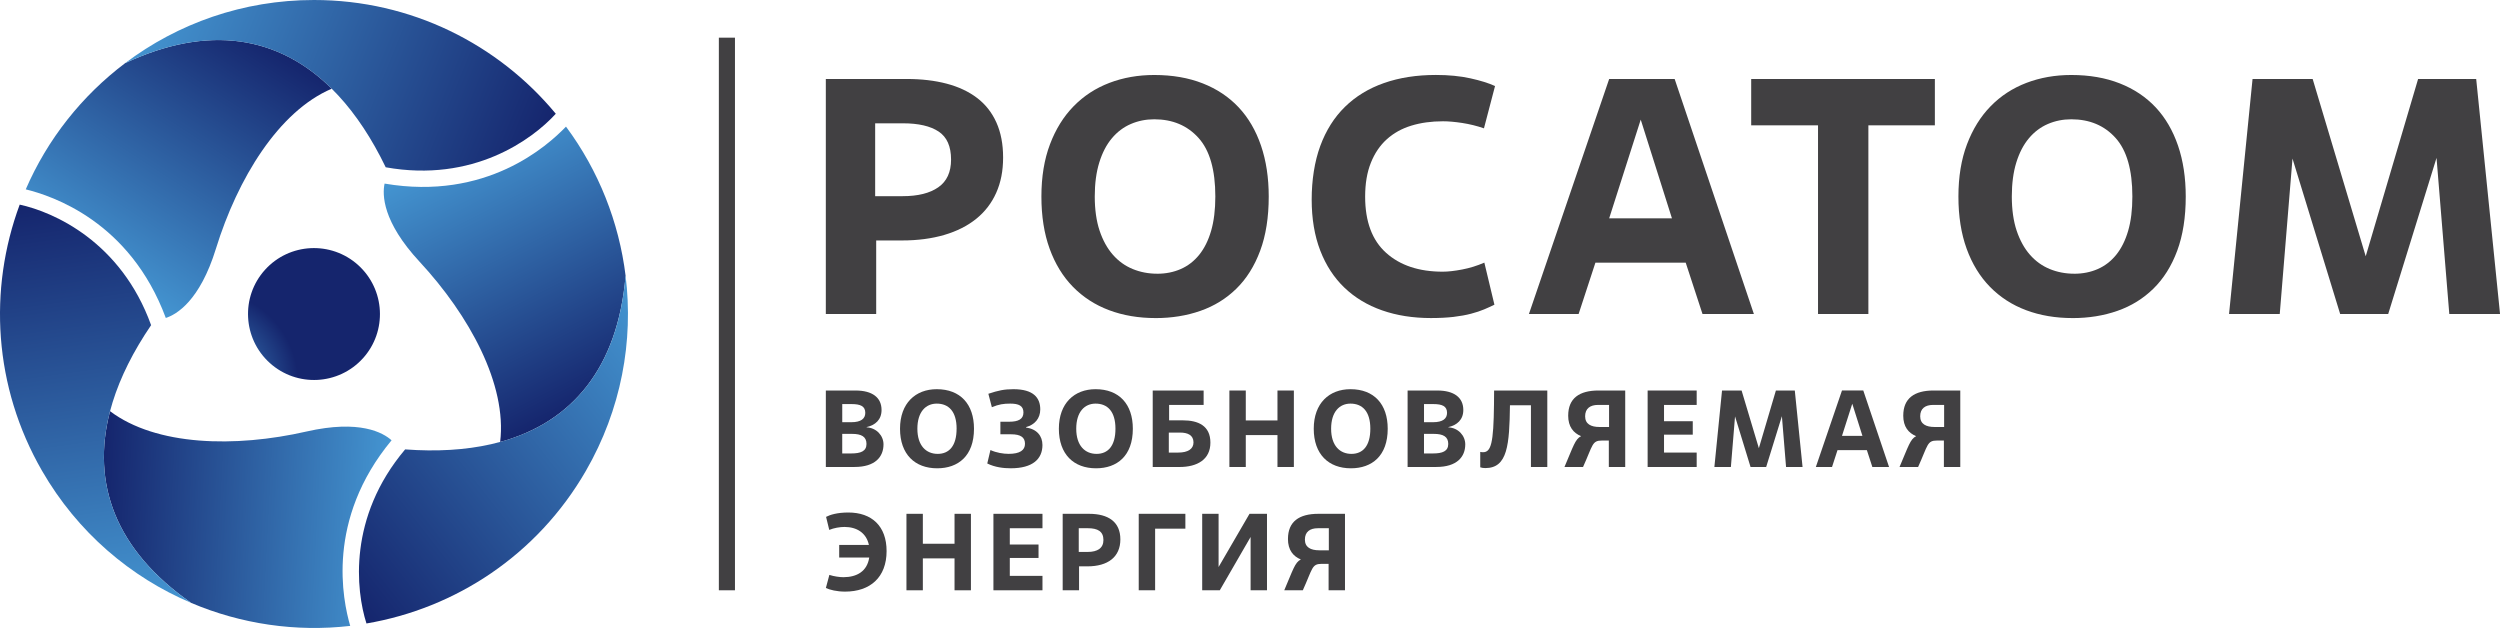 <?xml version="1.0" encoding="UTF-8"?>
<svg id="Layer_2" data-name="Layer 2" xmlns="http://www.w3.org/2000/svg" xmlns:xlink="http://www.w3.org/1999/xlink" viewBox="0 0 1166.72 293.06">
  <defs>
    <style>
      .cls-1 {
        fill: url(#linear-gradient);
      }

      .cls-1, .cls-2, .cls-3, .cls-4, .cls-5, .cls-6, .cls-7, .cls-8 {
        stroke-width: 0px;
      }

      .cls-2 {
        fill: url(#linear-gradient-6);
      }

      .cls-3 {
        fill: url(#linear-gradient-5);
      }

      .cls-4 {
        fill: url(#linear-gradient-2);
      }

      .cls-5 {
        fill: url(#linear-gradient-3);
      }

      .cls-6 {
        fill: url(#radial-gradient);
      }

      .cls-7 {
        fill: #414042;
      }

      .cls-8 {
        fill: url(#linear-gradient-4);
      }
    </style>
    <radialGradient id="radial-gradient" cx="31960.2" cy="-39008.28" fx="31960.2" fy="-39008.28" r="306.67" gradientTransform="translate(-4372.52 5644.25) rotate(-.06) scale(.14)" gradientUnits="userSpaceOnUse">
      <stop offset="0" stop-color="#4495d1"/>
      <stop offset="1" stop-color="#15256d"/>
    </radialGradient>
    <linearGradient id="linear-gradient" x1="42.62" y1="125.83" x2="115.48" y2="13.64" gradientUnits="userSpaceOnUse">
      <stop offset="0" stop-color="#4495d1"/>
      <stop offset="1" stop-color="#15256d"/>
    </linearGradient>
    <linearGradient id="linear-gradient-2" x1="71.7" y1="-3.47" x2="252.69" y2="69.66" xlink:href="#linear-gradient"/>
    <linearGradient id="linear-gradient-3" x1="-388.22" y1="-3498.83" x2="-315.37" y2="-3611.02" gradientTransform="translate(3016.53 -1838.77) rotate(-120)" xlink:href="#linear-gradient"/>
    <linearGradient id="linear-gradient-4" x1="-359.15" y1="-3628.12" x2="-178.15" y2="-3554.99" gradientTransform="translate(3016.53 -1838.77) rotate(-120)" xlink:href="#linear-gradient"/>
    <linearGradient id="linear-gradient-5" x1="2966.25" y1="-2059.62" x2="3039.11" y2="-2171.81" gradientTransform="translate(-84.16 -3531.78) rotate(120)" xlink:href="#linear-gradient"/>
    <linearGradient id="linear-gradient-6" x1="2995.33" y1="-2188.91" x2="3176.32" y2="-2115.79" gradientTransform="translate(-84.16 -3531.78) rotate(120)" xlink:href="#linear-gradient"/>
  </defs>
  <g id="Logo">
    <g>
      <g>
        <path class="cls-7" d="m408.91,146.55h-23.51V36.86h37.76c6.9,0,13.11.73,18.65,2.19,5.54,1.46,10.26,3.68,14.18,6.66,3.92,2.98,6.92,6.79,9.01,11.44,2.09,4.65,3.14,10.11,3.14,16.37s-1.07,11.65-3.21,16.45c-2.14,4.81-5.25,8.85-9.32,12.14-4.08,3.29-9.04,5.8-14.89,7.52-5.85,1.72-12.43,2.59-19.74,2.59h-12.07v34.32Zm-.47-55h12.85c7.1,0,12.64-1.38,16.61-4.15,3.97-2.76,5.95-7.08,5.95-12.93,0-6.16-1.93-10.52-5.8-13.08-3.86-2.56-9.4-3.84-16.61-3.84h-13.01v34Z"/>
        <path class="cls-7" d="m539.29,148.44c-7.94,0-15.18-1.23-21.7-3.68-6.53-2.45-12.14-6.09-16.85-10.89-4.7-4.8-8.33-10.73-10.89-17.79-2.56-7.05-3.84-15.17-3.84-24.36s1.33-17.32,4-24.37c2.66-7.05,6.35-12.98,11.05-17.78,4.7-4.81,10.27-8.44,16.69-10.89,6.42-2.45,13.4-3.68,20.92-3.68,8.46,0,16.01,1.31,22.64,3.92,6.63,2.61,12.22,6.35,16.77,11.2,4.55,4.86,8.02,10.81,10.42,17.86,2.4,7.05,3.6,14.96,3.6,23.74,0,9.71-1.33,18.15-4,25.31-2.66,7.16-6.37,13.06-11.12,17.71-4.75,4.65-10.34,8.1-16.77,10.34-6.43,2.25-13.4,3.37-20.92,3.37Zm.78-20.69c3.97,0,7.62-.73,10.97-2.19,3.34-1.46,6.21-3.68,8.62-6.66,2.4-2.98,4.26-6.71,5.56-11.2,1.3-4.49,1.96-9.82,1.96-15.98,0-12.43-2.61-21.55-7.84-27.35-5.23-5.8-12.12-8.7-20.69-8.7-3.87,0-7.5.73-10.89,2.19-3.4,1.46-6.35,3.68-8.85,6.66-2.51,2.98-4.47,6.74-5.88,11.28-1.41,4.54-2.12,9.85-2.12,15.91s.76,11.49,2.27,15.98c1.51,4.49,3.58,8.23,6.19,11.2,2.61,2.98,5.69,5.2,9.25,6.66,3.55,1.46,7.37,2.19,11.44,2.19Z"/>
        <path class="cls-7" d="m697.4,142.21c-1.47.73-3.06,1.45-4.78,2.18-1.72.73-3.76,1.4-6.11,2.02-2.35.62-5.07,1.11-8.15,1.48-3.08.36-6.61.54-10.58.54-8.36,0-15.96-1.2-22.8-3.6-6.84-2.4-12.69-5.93-17.55-10.58-4.86-4.65-8.62-10.42-11.28-17.31-2.66-6.9-4-14.83-4-23.82s1.33-17.73,4-24.99c2.67-7.26,6.5-13.34,11.52-18.26,5.01-4.91,11.1-8.62,18.26-11.13,7.16-2.51,15.23-3.76,24.21-3.76,5.95,0,11.3.52,16.06,1.57,4.75,1.05,8.59,2.25,11.52,3.6l-5.17,19.74c-3.34-1.15-6.74-1.98-10.18-2.51-3.45-.52-6.42-.78-8.93-.78-5.43,0-10.37.68-14.8,2.04-4.44,1.36-8.26,3.48-11.44,6.36-3.19,2.88-5.67,6.54-7.44,10.99-1.78,4.45-2.66,9.71-2.66,15.78,0,11.62,3.26,20.37,9.79,26.23,6.52,5.86,15.33,8.79,26.4,8.79,2.51,0,5.53-.34,9.09-1.02,3.55-.68,7-1.75,10.35-3.21l4.7,19.63Z"/>
        <path class="cls-7" d="m786.71,122.58h-42.15l-7.84,23.97h-23.19l37.45-109.69h30.56l36.98,109.69h-23.98l-7.84-23.97Zm-35.73-20.68h29.3l-14.57-46.07-14.73,46.07Z"/>
        <path class="cls-7" d="m871.96,146.55h-23.51V58.49h-31.19v-21.62h85.72v21.62h-31.03v88.07Z"/>
        <path class="cls-7" d="m967.24,148.44c-7.94,0-15.17-1.23-21.7-3.68-6.53-2.45-12.14-6.09-16.84-10.89-4.7-4.8-8.33-10.73-10.89-17.79-2.56-7.05-3.84-15.17-3.84-24.36s1.33-17.32,4-24.37c2.67-7.05,6.35-12.98,11.05-17.78,4.7-4.81,10.27-8.44,16.69-10.89,6.43-2.45,13.4-3.68,20.92-3.68,8.46,0,16.01,1.31,22.64,3.92,6.63,2.61,12.22,6.35,16.77,11.2,4.54,4.86,8.01,10.81,10.42,17.86,2.4,7.05,3.6,14.96,3.6,23.74,0,9.71-1.33,18.15-3.99,25.31-2.66,7.16-6.37,13.06-11.13,17.71-4.76,4.65-10.34,8.1-16.77,10.34-6.43,2.25-13.4,3.37-20.92,3.37Zm.79-20.69c3.97,0,7.62-.73,10.97-2.19,3.34-1.46,6.21-3.68,8.62-6.66,2.4-2.98,4.26-6.71,5.57-11.2,1.31-4.49,1.96-9.82,1.96-15.98,0-12.43-2.61-21.55-7.84-27.35-5.22-5.8-12.12-8.7-20.69-8.7-3.86,0-7.5.73-10.89,2.19-3.39,1.46-6.35,3.68-8.85,6.66-2.51,2.98-4.47,6.74-5.88,11.28-1.41,4.54-2.11,9.85-2.11,15.91s.76,11.49,2.27,15.98c1.52,4.49,3.58,8.23,6.19,11.2,2.61,2.98,5.69,5.2,9.24,6.66,3.55,1.46,7.36,2.19,11.44,2.19Z"/>
        <path class="cls-7" d="m1166.72,146.55h-23.66l-5.96-72.87-22.56,72.87h-22.41l-22.25-72.55-5.95,72.55h-23.66l10.97-109.69h28.05l24.76,82.74,24.45-82.74h27.11l11.13,109.69Z"/>
      </g>
      <g>
        <path class="cls-6" d="m169.4,167.18c-11.4,12.62-30.86,13.61-43.48,2.23-12.63-11.39-13.64-30.86-2.26-43.48,11.39-12.62,30.86-13.6,43.49-2.22,12.62,11.39,13.63,30.85,2.26,43.47Z"/>
        <path class="cls-1" d="m58.4,29.47c-20.14,15.19-36.24,35.46-46.38,58.9,12.18,3,48.63,14.87,65.36,60.02,5.03-1.64,15.88-7.96,23.4-32.36,10.09-32.67,29.23-64.09,54.05-74.64-24.75-24.49-57.36-30.25-96.43-11.93Z"/>
        <path class="cls-4" d="m259.38,53.09s0,0,0,0C232.51,20.65,191.93,0,146.53,0c-33.09,0-63.61,10.97-88.14,29.47,54.23-25.44,96.02-4.45,121.62,48.6,40.77,7.31,68.46-12.97,79.37-24.98Z"/>
        <path class="cls-5" d="m89.24,281.38c23.22,9.85,48.82,13.65,74.2,10.72-3.49-12.05-11.44-49.55,19.3-86.62-3.93-3.54-14.83-9.77-39.72-4.09-33.33,7.6-70.11,6.73-91.66-9.49-8.83,33.68,2.48,64.81,37.88,89.48Z"/>
        <path class="cls-8" d="m9.2,95.5s0,0-.01,0c-14.64,39.49-12.24,84.96,10.46,124.28,16.54,28.66,41.3,49.61,69.59,61.6-49.15-34.25-51.87-80.94-18.72-129.63-14.05-38.96-45.46-52.8-61.31-56.25Z"/>
        <path class="cls-3" d="m291.96,128.71c-3.08-25.04-12.59-49.11-27.82-69.62-8.69,9.05-37.19,34.69-84.66,26.59-1.1,5.18-1.04,17.73,16.32,36.45,23.25,25.07,40.88,57.36,37.61,84.13,33.58-9.19,54.88-34.55,58.54-77.55Z"/>
        <path class="cls-2" d="m171.02,290.97s0,0,0,0c41.52-7.06,79.69-31.88,102.39-71.2,16.54-28.66,22.31-60.58,18.55-91.07-5.08,59.69-44.15,85.39-102.89,81.03-26.72,31.65-22.99,65.78-18.05,81.23Z"/>
      </g>
      <rect class="cls-7" x="335.48" y="17.58" width="7.52" height="257.9"/>
      <g>
        <path class="cls-7" d="m385.41,217.94v-35.69h13.87c7.8,0,12.13,3.26,12.13,9.08,0,4.59-2.96,7.09-6.99,8v.1c4.69.25,7.9,3.93,7.9,7.95,0,5.81-3.87,10.55-13.51,10.55h-13.41Zm7.65-20.9h4.23c4.59,0,6.53-1.68,6.53-4.38,0-3.11-2.29-4.08-6.37-4.08h-4.38v8.46Zm0,14.58h4.18c4.44,0,7.14-1.02,7.14-4.44s-2.4-4.69-6.73-4.69h-4.59v9.13Z"/>
        <path class="cls-7" d="m420.03,200.09c0-11.98,7.29-18.46,17.13-18.46,11.01,0,17.39,6.99,17.39,18.46,0,12.7-7.39,18.46-17.18,18.46-10.35,0-17.34-6.48-17.34-18.46Zm26.41,0c0-8.11-3.72-11.73-9.28-11.73-5.05,0-9.03,3.77-9.03,11.73s4.13,11.73,9.48,11.73,8.82-3.72,8.82-11.73Z"/>
        <path class="cls-7" d="m462.24,210.03c2.75,1.27,6.02,1.78,8.51,1.78,5.25,0,7.6-1.73,7.6-4.69s-1.94-4.44-6.48-4.44h-5v-5.86h4.08c4.33,0,6.68-1.22,6.68-4.33s-2.19-4.13-6.17-4.13c-3.06,0-5.3.31-8.57,1.68l-1.63-6.27c4.59-1.53,7.39-2.14,11.68-2.14,9.33,0,12.54,3.98,12.54,9.43,0,4.23-2.6,7.19-6.63,8.26v.2c5.05.71,7.65,3.93,7.65,8.16,0,6.48-4.49,10.86-14.79,10.86-3.36,0-7.39-.46-10.96-2.24l1.48-6.27Z"/>
        <path class="cls-7" d="m494.16,200.09c0-11.98,7.29-18.46,17.13-18.46,11.01,0,17.39,6.99,17.39,18.46,0,12.7-7.39,18.46-17.18,18.46-10.35,0-17.34-6.48-17.34-18.46Zm26.41,0c0-8.11-3.72-11.73-9.28-11.73-5.05,0-9.02,3.77-9.02,11.73s4.13,11.73,9.48,11.73,8.82-3.72,8.82-11.73Z"/>
        <path class="cls-7" d="m537.96,217.94v-35.69h23.76v6.73h-16.11v7.19h6.42c7.14,0,12.85,2.5,12.85,10.4s-6.17,11.37-14.38,11.37h-12.54Zm7.5-6.73h4.44c4.49,0,7.09-1.68,7.09-4.74,0-3.42-2.75-4.59-6.22-4.59h-5.3v9.33Z"/>
        <path class="cls-7" d="m603.83,217.94h-7.65v-14.89h-14.79v14.89h-7.65v-35.69h7.65v13.97h14.79v-13.97h7.65v35.69Z"/>
        <path class="cls-7" d="m613.11,200.09c0-11.98,7.29-18.46,17.13-18.46,11.01,0,17.39,6.99,17.39,18.46,0,12.7-7.39,18.46-17.18,18.46-10.35,0-17.34-6.48-17.34-18.46Zm26.41,0c0-8.11-3.72-11.73-9.28-11.73-5.05,0-9.02,3.77-9.02,11.73s4.13,11.73,9.48,11.73,8.82-3.72,8.82-11.73Z"/>
        <path class="cls-7" d="m656.91,217.94v-35.69h13.87c7.8,0,12.13,3.26,12.13,9.08,0,4.59-2.96,7.09-6.99,8v.1c4.69.25,7.9,3.93,7.9,7.95,0,5.81-3.87,10.55-13.51,10.55h-13.41Zm7.65-20.9h4.23c4.59,0,6.53-1.68,6.53-4.38,0-3.11-2.29-4.08-6.37-4.08h-4.38v8.46Zm0,14.58h4.18c4.44,0,7.14-1.02,7.14-4.44s-2.4-4.69-6.73-4.69h-4.59v9.13Z"/>
        <path class="cls-7" d="m722.12,217.94h-7.65v-28.81h-9.79c-.25,18.41-1.07,29.32-11.47,29.32-.92,0-1.63-.1-2.4-.36v-7.19c.51.1.87.15,1.27.15,3.77,0,4.95-4.13,5.15-22.38l.05-6.42h24.83v35.69Z"/>
        <path class="cls-7" d="m731.86,193.97c0-8.11,5.2-11.73,14.17-11.73h12.44v35.69h-7.65v-12.34h-3.21c-4.69,0-4.18,2.09-8.82,12.34h-8.67c4.13-9.59,4.95-13,7.75-14.38-3.57-1.48-6.02-4.38-6.02-9.59Zm19.07,5.3v-10.3h-5.15c-3.67,0-6.02,1.68-6.02,5.3s2.7,5,6.73,5h4.44Z"/>
        <path class="cls-7" d="m791.82,217.94h-22.89v-35.69h22.89v6.73h-15.24v7.6h13.41v6.27h-13.41v8.36h15.24v6.73Z"/>
        <path class="cls-7" d="m841.23,217.94h-7.7l-1.94-23.71-7.34,23.71h-7.29l-7.24-23.61-1.94,23.61h-7.7l3.57-35.69h9.13l8.06,26.92,7.95-26.92h8.82l3.62,35.69Z"/>
        <path class="cls-7" d="m871.26,210.08h-13.72l-2.55,7.85h-7.55l12.19-35.69h9.94l12.03,35.69h-7.8l-2.55-7.85Zm-11.62-6.68h9.53l-4.74-14.99-4.79,14.99Z"/>
        <path class="cls-7" d="m888.23,193.97c0-8.11,5.2-11.73,14.17-11.73h12.44v35.69h-7.65v-12.34h-3.21c-4.69,0-4.18,2.09-8.82,12.34h-8.67c4.13-9.59,4.95-13,7.75-14.38-3.57-1.48-6.02-4.38-6.02-9.59Zm19.07,5.3v-10.3h-5.15c-3.67,0-6.02,1.68-6.02,5.3s2.7,5,6.73,5h4.44Z"/>
      </g>
      <g>
        <path class="cls-7" d="m385.51,241.22c1.84-.97,5.2-2.04,10.4-2.04,10.91,0,17.85,6.32,17.85,18,0,12.29-7.7,18.92-19.37,18.92-3.87,0-7.09-.82-8.97-1.68l1.63-6.12c2.14.71,4.89,1.07,6.53,1.07,6.32,0,11.12-2.75,12.08-9.18h-14.02v-5.86h13.87c-1.22-5.66-5.66-8.41-11.42-8.41-2.09,0-4.89.46-7.09,1.38l-1.48-6.07Z"/>
        <path class="cls-7" d="m453.12,275.48h-7.65v-14.89h-14.79v14.89h-7.65v-35.69h7.65v13.97h14.79v-13.97h7.65v35.69Z"/>
        <path class="cls-7" d="m486.51,275.48h-22.89v-35.69h22.89v6.73h-15.25v7.6h13.41v6.27h-13.41v8.36h15.25v6.73Z"/>
        <path class="cls-7" d="m503.59,275.48h-7.65v-35.69h12.29c8.97,0,14.63,3.72,14.63,11.93s-5.81,12.59-15.35,12.59h-3.93v11.17Zm-.15-17.9h4.18c4.59,0,7.34-1.79,7.34-5.56,0-3.98-2.6-5.51-7.29-5.51h-4.23v11.06Z"/>
        <path class="cls-7" d="m539.08,275.48h-7.65v-35.69h21.77v6.93h-14.12v28.76Z"/>
        <path class="cls-7" d="m591.29,275.48h-7.65v-24.88l-14.38,24.88h-8.21v-35.69h7.65v24.83l14.43-24.83h8.16v35.69Z"/>
        <path class="cls-7" d="m601.08,251.52c0-8.11,5.2-11.73,14.17-11.73h12.44v35.69h-7.65v-12.34h-3.21c-4.69,0-4.18,2.09-8.82,12.34h-8.67c4.13-9.59,4.95-13,7.75-14.38-3.57-1.48-6.02-4.38-6.02-9.59Zm19.07,5.3v-10.3h-5.15c-3.67,0-6.02,1.68-6.02,5.3s2.7,5,6.73,5h4.44Z"/>
      </g>
    </g>
  </g>
</svg>